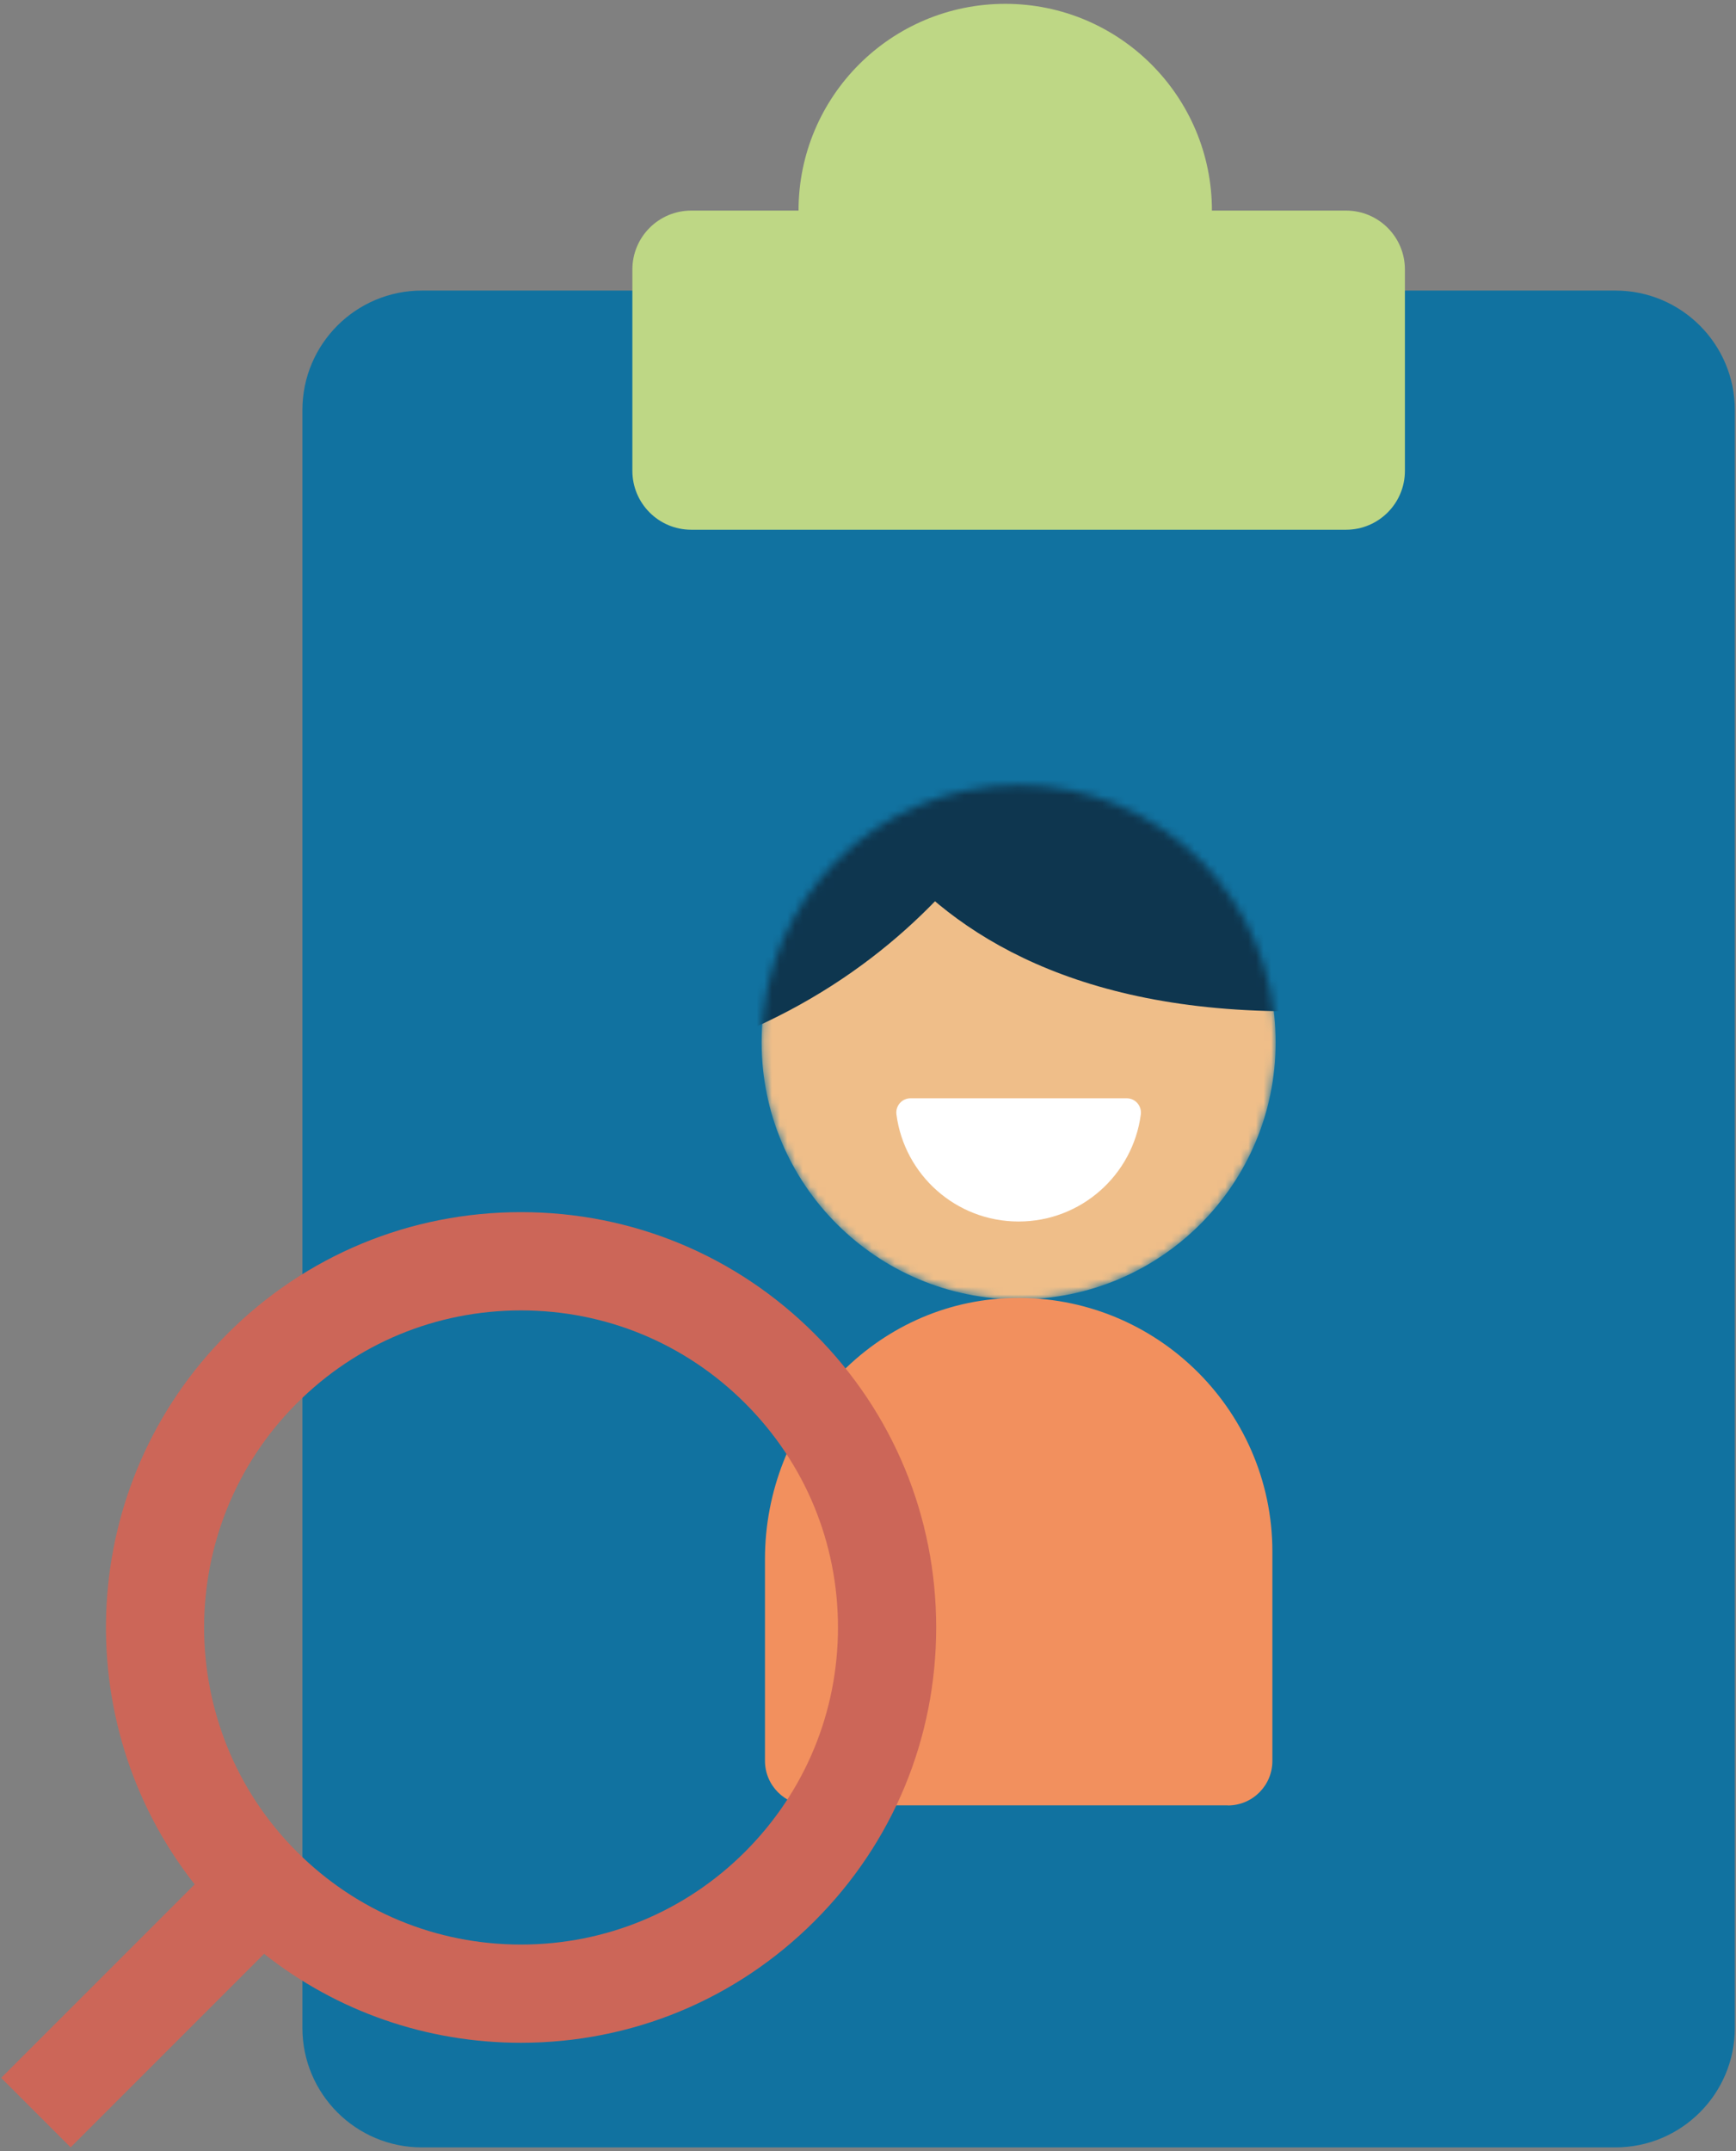 <svg xmlns="http://www.w3.org/2000/svg" width="226" height="280" viewBox="0 0 226 280" fill="none"><rect x="0" y="0" width="226" height="280" fill="#808080" stroke="none"/><path d="M210.294 37.819H54.924C46.334 37.819 39.368 44.78 39.368 53.374V263.945C39.368 272.534 46.33 279.5 54.924 279.5H210.294C218.883 279.5 225.849 272.539 225.849 263.945V53.374C225.849 44.785 218.888 37.819 210.294 37.819Z" fill="#1172A0"></path><path d="M175.233 27.409H89.989C85.756 27.409 82.325 30.841 82.325 35.074V61.284C82.325 65.517 85.756 68.949 89.989 68.949H175.233C179.466 68.949 182.897 65.517 182.897 61.284V35.074C182.897 30.841 179.466 27.409 175.233 27.409Z" fill="#BED785"></path><path d="M130.865 54.319C145.726 54.319 157.774 42.271 157.774 27.409C157.774 12.548 145.726 0.5 130.865 0.5C116.003 0.5 103.956 12.548 103.956 27.409C103.956 42.271 116.003 54.319 130.865 54.319Z" fill="#BED785"></path><mask id="mask0_1328_3471" style="mask-type:luminance" maskUnits="userSpaceOnUse" x="99" y="102" width="68" height="68"><path d="M166.068 135.666C166.068 154.143 151.093 169.123 132.626 169.123C114.134 169.123 99.149 154.143 99.149 135.666C99.149 117.184 114.139 102.194 132.626 102.194C151.093 102.194 166.068 117.179 166.068 135.666Z" fill="white"></path></mask><g mask="url(#mask0_1328_3471)"><path d="M166.068 135.666C166.068 154.143 151.093 169.123 132.626 169.123C114.134 169.123 99.149 154.143 99.149 135.666C99.149 117.184 114.139 102.194 132.626 102.194C151.093 102.194 166.068 117.179 166.068 135.666Z" fill="#EFBE89"></path><path d="M105.274 89.133C105.274 89.133 110.336 132.69 170.284 131.608L189.745 125.419L162.757 75.856L120.081 67.468L105.269 89.133H105.274Z" fill="#0E364F"></path><path d="M139.592 87.603C139.592 87.603 131.371 119.796 96.38 134.539L79.629 133.536L91.136 88.622L123.432 73.337L139.592 87.603Z" fill="#0E364F"></path></g><path d="M159.825 234.979H105.387C102.18 234.979 99.587 232.387 99.587 229.179V202.919C99.587 185.16 113.209 169.851 130.953 168.975C149.918 168.045 165.645 183.197 165.645 201.965V229.194C165.645 232.401 163.053 234.994 159.845 234.994L159.83 234.979H159.825Z" fill="#F2905E"></path><path d="M146.686 142.952C147.807 142.952 148.658 143.945 148.516 145.057C147.483 152.918 140.758 158.989 132.606 158.989C124.455 158.989 117.735 152.918 116.702 145.057C116.554 143.945 117.41 142.952 118.532 142.952H146.686Z" fill="white"></path><path d="M106.046 173.605C95.838 163.392 82.261 157.769 67.822 157.769C53.384 157.769 39.806 163.392 29.599 173.605C10.054 193.15 8.637 224.068 25.343 245.266L0.151 270.453L9.193 279.495L34.38 254.308C43.875 261.81 55.534 265.883 67.817 265.883C82.256 265.883 95.834 260.26 106.041 250.048C116.254 239.835 121.877 226.262 121.877 211.824C121.877 197.385 116.254 183.808 106.041 173.6L106.046 173.605ZM97.004 241.011C89.212 248.803 78.847 253.098 67.822 253.098C56.798 253.098 46.438 248.803 38.64 241.011C22.549 224.919 22.549 198.738 38.64 182.647C46.433 174.854 56.798 170.56 67.822 170.56C78.847 170.56 89.207 174.854 97.004 182.647C104.802 190.439 109.091 200.804 109.091 211.829C109.091 222.853 104.797 233.213 97.004 241.011Z" fill="#CC6658"></path></svg>